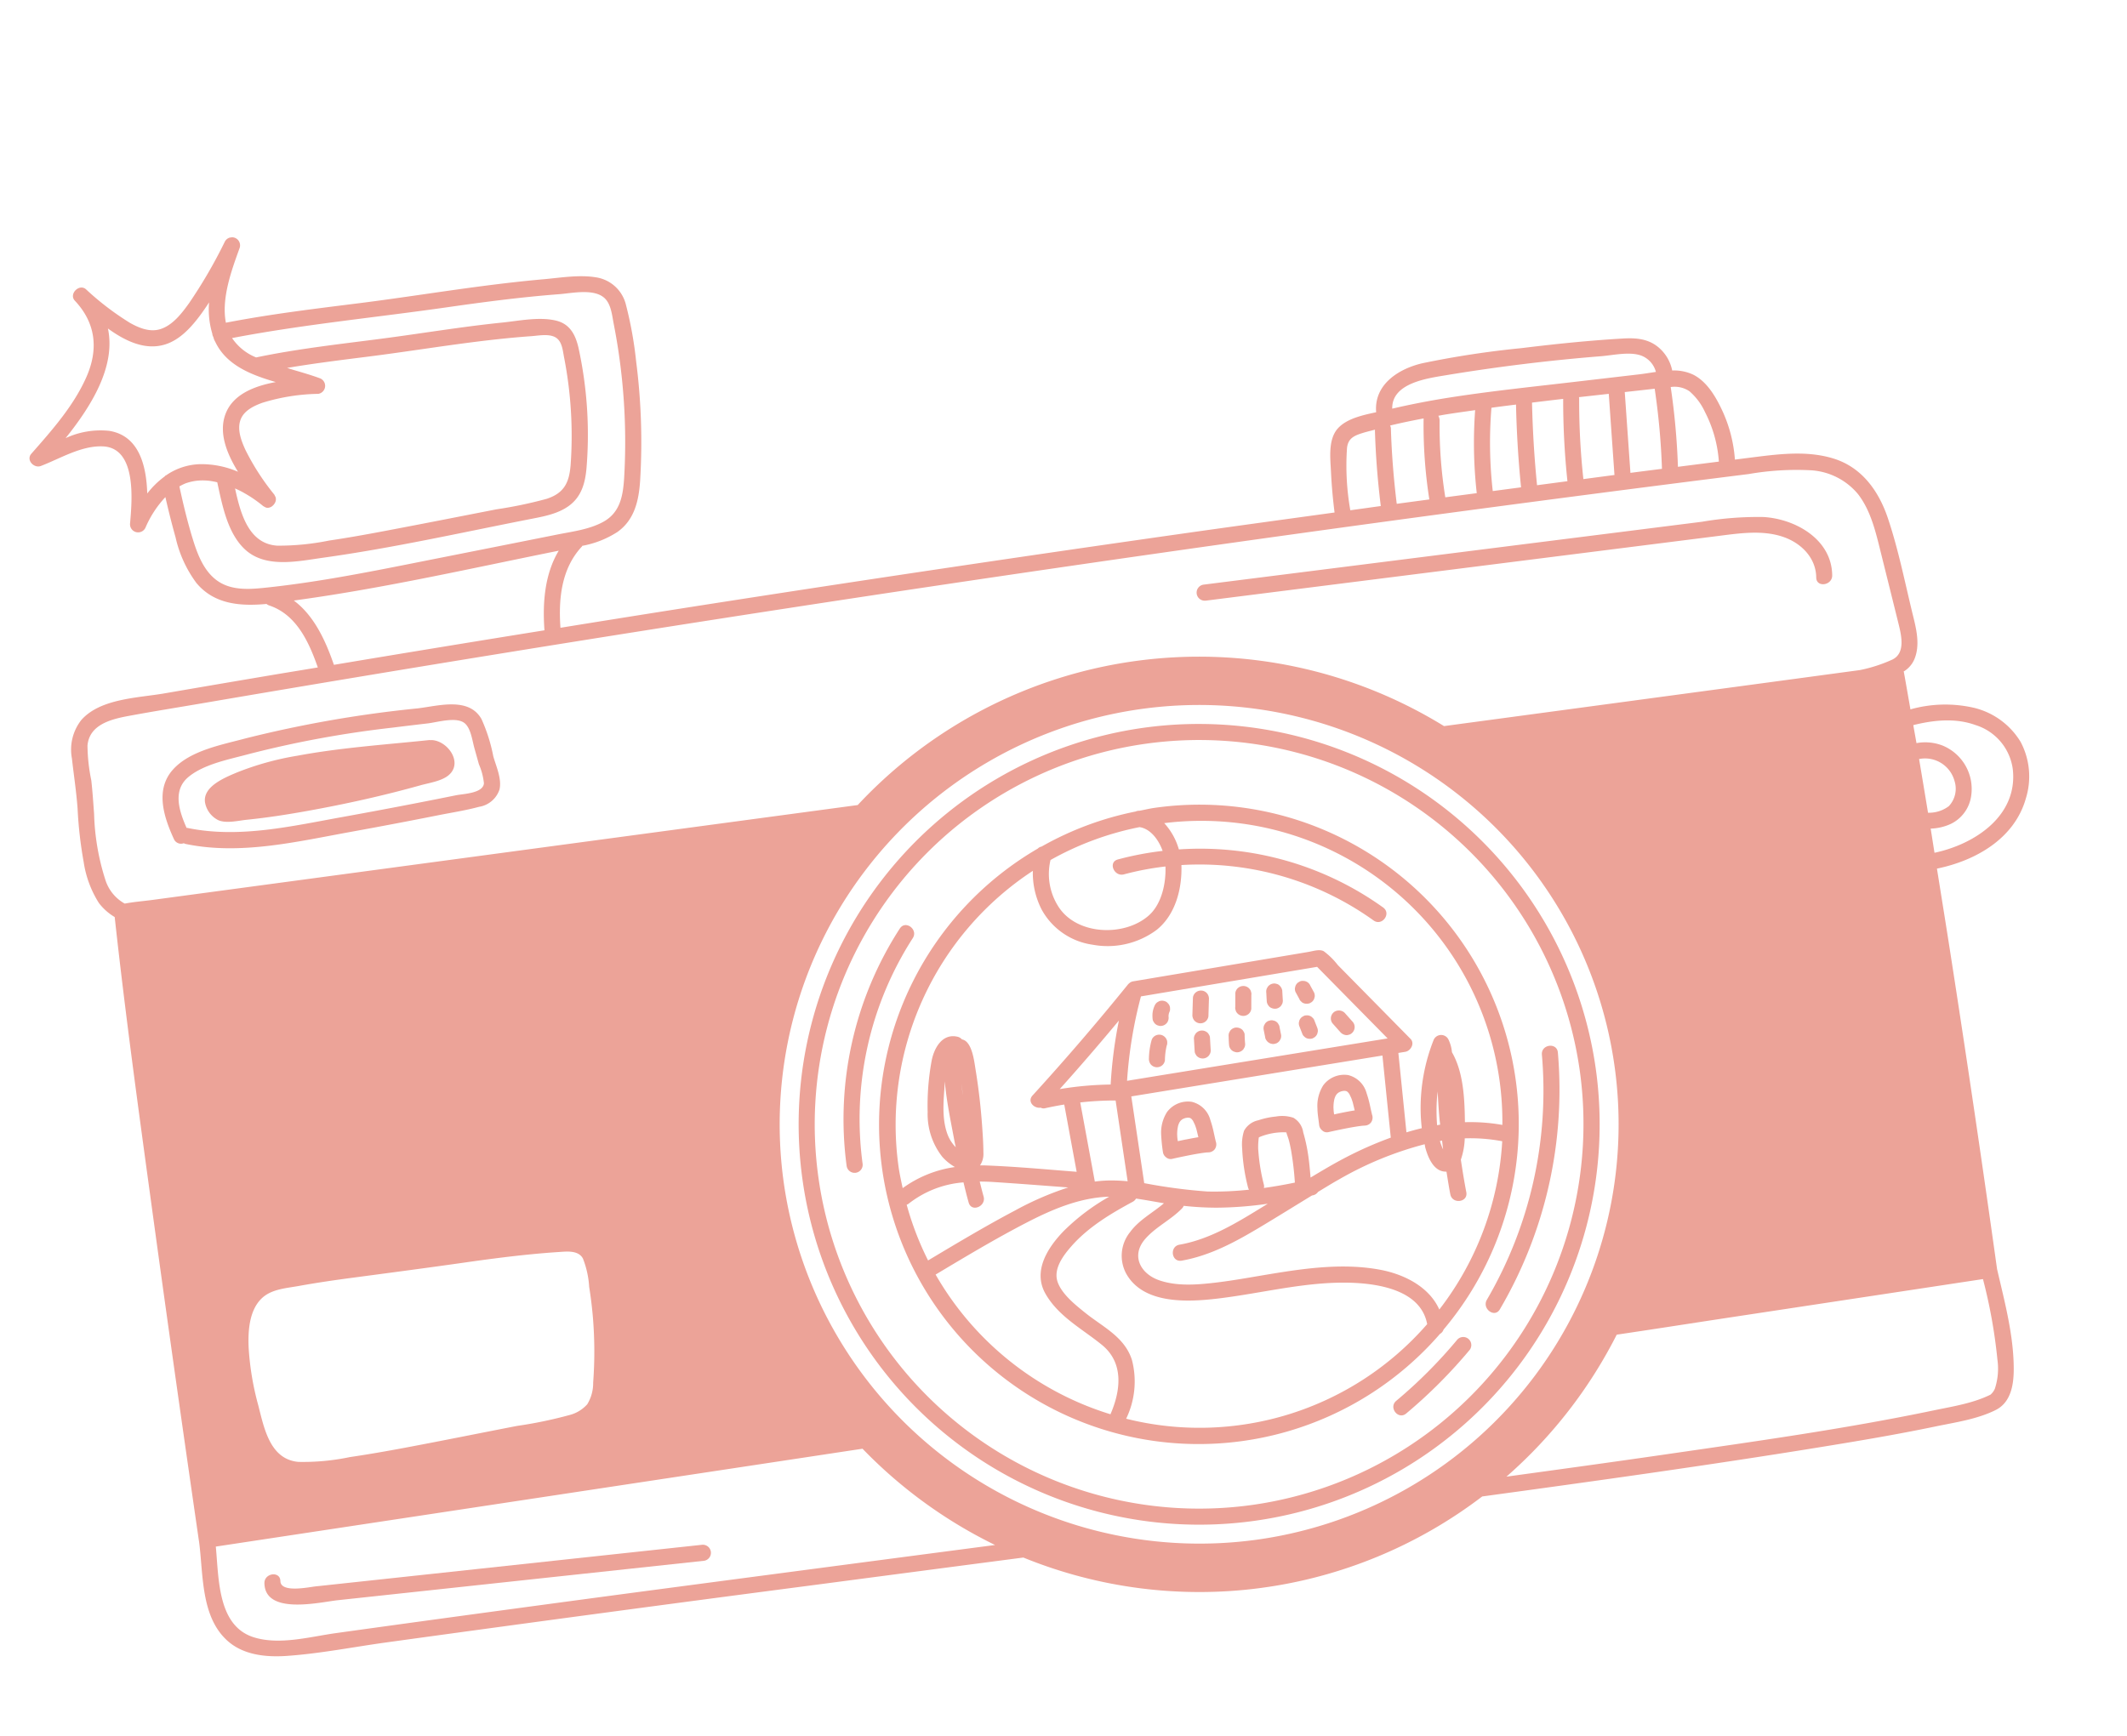 <?xml version="1.0" encoding="UTF-8"?> <svg xmlns="http://www.w3.org/2000/svg" xmlns:xlink="http://www.w3.org/1999/xlink" width="322.902" height="263.639" viewBox="0 0 322.902 263.639"><defs><clipPath id="clip-path"><rect id="Rectangle_2" data-name="Rectangle 2" width="294.476" height="224.844" fill="none"></rect></clipPath></defs><g id="Group_7" data-name="Group 7" transform="translate(0 40.983) rotate(-8)"><g id="Group_6" data-name="Group 6" transform="translate(0 0)" clip-path="url(#clip-path)"><path id="Path_24" data-name="Path 24" d="M113.679,48.5a60.8,60.8,0,1,0,60.805,60.8,60.871,60.871,0,0,0-60.805-60.8m0,119.161a58.357,58.357,0,1,1,58.358-58.358,58.423,58.423,0,0,1-58.358,58.358" transform="translate(48.532 44.517)" fill="#eca398"></path><path id="Path_25" data-name="Path 25" d="M69.5,61.749a53.333,53.333,0,0,0-13.011,34.6,1.224,1.224,0,0,0,2.447.013A50.731,50.731,0,0,1,71.247,63.467c1.024-1.183-.708-2.913-1.743-1.718" transform="translate(51.852 56.306)" fill="#eca398"></path><path id="Path_26" data-name="Path 26" d="M118.789,79.081a63,63,0,0,1-13.45,35.693c-.967,1.222.763,2.955,1.743,1.72a65.834,65.834,0,0,0,14.154-37.4c.082-1.578-2.365-1.582-2.447-.013" transform="translate(96.424 71.507)" fill="#eca398"></path><path id="Path_27" data-name="Path 27" d="M107.66,100.135a73.25,73.25,0,0,1-10.4,7.848c-1.333.832-.117,2.955,1.224,2.119a77,77,0,0,0,10.916-8.249,1.224,1.224,0,0,0-1.743-1.718" transform="translate(88.743 91.582)" fill="#eca398"></path><path id="Path_28" data-name="Path 28" d="M293.8,113.69a11.407,11.407,0,0,0-6.245-6.11,19.47,19.47,0,0,0-9.639-1.128c-.067-1.906-.121-3.815-.2-5.723,0-.038-.019-.073-.025-.111a4.022,4.022,0,0,0,1.954-1.757c1-1.8.886-3.978.689-5.955-.545-5.207-.807-10.542-1.772-15.694-.8-4.267-2.831-8.182-6.9-10.1-3.957-1.866-8.475-1.839-12.756-1.9-.7-.012-1.4-.017-2.1-.029a21.308,21.308,0,0,0-.788-7.378c-.667-2.244-1.657-4.833-3.638-6.243a6.782,6.782,0,0,0-3.117-1.1,6.194,6.194,0,0,0-1.53-3.726c-1.373-1.557-3.2-1.962-5.186-2.125-5.153-.42-10.335-.612-15.5-.7a141.964,141.964,0,0,0-15.2.18c-3.726.338-7.739,2.186-7.972,6.392-2.123.146-4.555.343-6.078,1.6-1.759,1.454-1.786,4.386-1.979,6.488-.188,2.029-.286,4.07-.316,6.11-7.854-.023-15.707-.054-23.561-.04q-34.789.055-69.577.56-12.836.187-25.672.458c.3-4.377,1.379-8.883,4.938-11.762.035-.027.044-.071.073-.1a14.652,14.652,0,0,0,5.564-1.335c2.821-1.444,3.886-4.25,4.5-7.186A96.375,96.375,0,0,0,93.7,27.2a58.587,58.587,0,0,0-.33-8.663,5.538,5.538,0,0,0-4-4.846c-2.47-.758-5.324-.665-7.88-.8-3.069-.155-6.139-.23-9.211-.263-6.3-.063-12.606.058-18.91-.029-6.843-.1-13.69-.24-20.527.117C32.648,8.943,34.83,4.9,36.484,1.776A1.225,1.225,0,0,0,34.357.564,74.553,74.553,0,0,1,27.719,9c-1.3,1.36-2.915,2.971-4.862,3.295-1.647.276-3.184-.619-4.446-1.588a42.471,42.471,0,0,1-5.9-5.978C11.621,3.7,9.8,5.079,10.6,6.212c2.7,3.824,2.547,7.831.109,11.751-2.518,4.05-6.3,7.267-9.883,10.345C-.138,29.134.906,30.6,2,30.35c3.093-.712,6.488-2.221,9.714-1.64,5.149.928,3.237,8.86,2.478,12.18a1.228,1.228,0,0,0,2.244.922,15.959,15.959,0,0,1,3.625-4.148c.178,2.1.4,4.192.681,6.279a18.387,18.387,0,0,0,2.165,7.284c2.236,3.613,6.137,4.449,10.1,4.639a1.188,1.188,0,0,0,.349.272c3.928,1.945,5.218,6.333,6.022,10.36-2.094.056-4.189.1-6.281.153q-8.694.239-17.389.508c-4.016.123-9.689-.591-13,2.25A7.277,7.277,0,0,0,.486,74.984C.415,77.54.449,80.076.28,82.634a62.186,62.186,0,0,0-.215,8.151A16.05,16.05,0,0,0,1.489,97.3a8.406,8.406,0,0,0,2.077,2.441c-.451,14.633-.493,29.284-.55,43.922q-.081,21.432-.006,42.866.014,4.4.033,8.8l.006.027c-.025,5.042-1.371,11.4,2.188,15.613,2.085,2.468,5.414,3.281,8.5,3.508,5.057.366,10.23.069,15.3.081q32.807.081,65.609.407,15.992.135,31.984.288a70.777,70.777,0,0,0,70.274.51c17.2.069,34.393.094,51.582-.267,6.012-.127,12.031-.284,18.032-.681,3.055-.2,6.5-.209,9.432-1.212,2.424-.829,3.216-3.4,3.546-5.723.723-5.075.059-10.36-.387-15.431l0-.019q.017-23.6-.322-47.2c-.065-4.758-.163-9.513-.253-14.271,5.984-.374,12.3-2.867,14.852-8.682a11.2,11.2,0,0,0,.414-8.582M14.618,167.165c.253-2.5.915-5.633,3.178-7.106,1.621-1.055,3.8-.88,5.644-.953,2.781-.111,5.566-.123,8.348-.1,5.677.042,11.346.094,17.023.082,3.184-.008,6.367.015,9.549.136,1.592.061,3.184.142,4.772.261,1.26.1,3.082.094,3.609,1.5a14.158,14.158,0,0,1,.339,4.4q.043,2.33-.084,4.658a62.955,62.955,0,0,1-1.337,9.8,6.159,6.159,0,0,1-1.348,3.147,5.414,5.414,0,0,1-2.9,1.245,65.458,65.458,0,0,1-8.114.527c-5.765.3-11.526.65-17.293.913-2.835.13-5.673.226-8.511.244a34.693,34.693,0,0,1-7.817-.364c-4.225-.976-4.446-5.767-4.844-9.342a42.62,42.62,0,0,1-.217-9.048m263.759-44.8q-.095-4.134-.209-8.264a4.637,4.637,0,0,1,4.864,4.052,3.862,3.862,0,0,1-1.385,3.661,4.974,4.974,0,0,1-3.27.55M253.313,57.4a19.314,19.314,0,0,1,1.039,7.746q-3.133-.043-6.264-.082a107.1,107.1,0,0,0,.6-12.148,4.014,4.014,0,0,1,2.729,1.032,9.235,9.235,0,0,1,1.895,3.452m-47.561-4.63c1.709-.167,3.423-.274,5.138-.355,0,.015-.017.027-.019.042a72.49,72.49,0,0,0-.844,12.261l-4.992-.031c.067-3.836.293-7.668.717-11.482a.922.922,0,0,0-.067-.428l.067-.008m6.72,11.967a68.62,68.62,0,0,1,.763-11.647,1.527,1.527,0,0,0-.086-.763c.3-.008.6-.027.9-.035,1.582-.036,3.168-.027,4.752-.033a68.213,68.213,0,0,0-1.513,12.518c-1.605-.012-3.21-.031-4.816-.04M221.3,52.244c1.252,0,2.507.021,3.761.04q-.742,6.251-.992,12.55-2.166-.017-4.331-.035A65.274,65.274,0,0,1,221.3,52.244m6.206.082c1.588.031,3.178.058,4.766.1a117.39,117.39,0,0,0-1.1,12.468c-1.552-.015-3.1-.025-4.653-.038q.253-6.283.99-12.529m7.171.424a1.4,1.4,0,0,0,0-.253q2.276.066,4.553.132-.432,6.162-.859,12.324c-1.588-.017-3.174-.025-4.76-.04a109.324,109.324,0,0,1,1.062-12.163m7-.05q2.284.069,4.568.13a107.136,107.136,0,0,1-.6,12.2c-1.377-.017-2.754-.038-4.131-.054l-.694-.006q.426-6.136.855-12.272m-26.516-6.308q5.932-.144,11.868-.04t11.86.46c1.843.109,4.432-.132,6.081.779a3.635,3.635,0,0,1,1.814,2.741c-.876,0-1.739.029-2.537.01q-5.04-.118-10.082-.238c-6.4-.15-12.805-.387-19.207-.276-2.867.052-5.732.2-8.588.456.456-3.863,5.9-3.818,8.791-3.891m-16.424,8.86c.359-1.417,1.3-1.707,2.622-1.927.656-.109,1.319-.167,1.979-.249a1.035,1.035,0,0,0-.029.117c-.426,3.817-.652,7.652-.719,11.492-1.555-.006-3.113,0-4.67-.008a39.139,39.139,0,0,1,.817-9.424M81.616,41.575C81.033,44.1,80,45.5,77.362,45.975a64.673,64.673,0,0,1-7.808.52c-5.769.309-11.54.629-17.31.9-2.833.136-5.667.242-8.5.261a38.491,38.491,0,0,1-7.879-.326c-4.267-.875-4.856-5.569-5.147-9.5.343.219.683.439,1.009.679.121.088.238.18.355.272.362.28.717.57,1.059.875.5.456.986.924,1.423,1.413a.883.883,0,0,0,.073.054,1.008,1.008,0,0,0,.165.125,1.31,1.31,0,0,0,.152.109,1.008,1.008,0,0,0,.382.084l.021,0a1.066,1.066,0,0,0,.345-.063c.025-.01.05-.012.075-.021a1.285,1.285,0,0,0,.205-.117,1.35,1.35,0,0,0,.209-.152l.044-.048.021-.021a1.416,1.416,0,0,0,.146-.157.635.635,0,0,0,.035-.061,1.078,1.078,0,0,0,.194-.767,1.243,1.243,0,0,0-.073-.232l-.013-.038a1.321,1.321,0,0,0-.059-.18,36.477,36.477,0,0,1-3.391-7.32c-.424-1.423-.846-3.2-.125-4.6.692-1.344,2.294-1.849,3.671-2.138a30.268,30.268,0,0,1,8.592-.159,1.232,1.232,0,0,0,.612-2.286c-.694-.374-1.4-.717-2.115-1.051-.535-.251-1.072-.493-1.611-.735-.347-.157-.687-.33-1.034-.485,4.068-.115,8.139-.052,12.213.008,5.612.082,11.225-.038,16.837.048,2.783.042,5.566.136,8.343.328,1.074.073,2.509-.017,3.45.579,1.087.69.963,2.169,1.024,3.31a62.229,62.229,0,0,1-1.329,16.486M17.411,36.738c.464-4.233-.017-8.849-4.357-10.216a12.571,12.571,0,0,0-6.749.167c4.632-4.361,9.079-9.756,8.682-15.592,2.372,2.282,5.163,4.12,8.279,3.6,2.24-.372,4.133-1.92,5.7-3.473.619-.612,1.2-1.26,1.778-1.916a12.744,12.744,0,0,0-.175,4.777,1.147,1.147,0,0,0,0,.215c.021.119.061.222.088.338s.023.217.05.324c.046.18.115.343.171.516,1.191,3.655,4.647,5.617,8.212,7.217-3.373.144-6.737.965-8.247,3.763-1.433,2.652-.644,5.922.669,8.928a13.976,13.976,0,0,0-5.6-1.95,9.506,9.506,0,0,0-5.274.961c-.048.021-.1.027-.144.048s-.059.069-.1.094a13.091,13.091,0,0,0-2.986,2.2m5.834,7.51c-.4-2.616-.66-5.263-.848-7.9A7.753,7.753,0,0,1,23.471,36c.027-.006.056-.006.082-.01a7.647,7.647,0,0,1,1.707-.121h.019a8.923,8.923,0,0,1,1.584.234,11.067,11.067,0,0,1,1.308.426c.27,3.575.466,7.882,2.758,10.69,2.712,3.322,7.742,2.884,11.584,2.89,10.627.017,21.282-.853,31.888-1.431,2.121-.115,4.432-.184,6.323-1.277,1.96-1.132,2.767-3.08,3.257-5.194A61.732,61.732,0,0,0,85.32,23.935c-.18-2.044-.794-3.786-2.842-4.576-2.457-.949-5.573-.727-8.16-.827-6.191-.236-12.385-.058-18.578-.125-6.363-.067-12.729-.259-19.084.169a7.994,7.994,0,0,1-3.21-3.421c10.932-.545,21.931-.058,32.868-.086,5.748-.015,11.5.033,17.236.4,1.958.125,5.466-.167,6.806,1.636.786,1.059.694,2.681.763,3.93q.118,2.2.136,4.4a93.3,93.3,0,0,1-1.855,19.2c-.55,2.61-1.354,4.983-4.041,6-2.284.865-4.883.8-7.282.942q-8.875.512-17.748,1.009c-5.974.332-11.946.717-17.928.852-2.884.063-5.771.071-8.653-.021-2.585-.082-5.51-.157-7.543-1.987-1.983-1.786-2.57-4.657-2.959-7.178M37.189,55.932c.24,0,.487,0,.721,0,13.381.029,26.8-1.114,40.154-1.9-2.62,3.226-3.556,7.531-3.83,11.668q-16.193.319-32.383.744c-.735-3.774-1.92-7.8-4.662-10.508M2.965,94.038a35.906,35.906,0,0,1-.315-10.259c.111-1.693.242-3.387.286-5.086a27.509,27.509,0,0,1,.161-5.3c.7-3.088,4.022-3.473,6.684-3.594,3.8-.171,7.6-.24,11.405-.353Q66.332,68.1,111.5,67.516q45.318-.581,90.637-.4,22.583.095,45.163.376,5.647.072,11.29.155a42.481,42.481,0,0,1,9.229.712,10.076,10.076,0,0,1,6.755,4.6c1.592,2.775,1.874,6.129,2.2,9.246q.561,5.345,1.116,10.69c.192,1.906.625,4.927-1.619,5.679a22.6,22.6,0,0,1-5.115.9q-9.191-.046-18.383-.1l-40.058-.23q-2.638-.017-5.272-.031a70.858,70.858,0,0,0-89.811-.516l-7.294-.042-28.022-.165q-16.884-.1-33.768-.2-14.666-.083-29.33-.171-4.81-.029-9.622-.056c-1.4-.01-2.835-.1-4.238-.033a6.287,6.287,0,0,1-2.393-3.891M68.373,212.305q-15.753-.112-31.506-.173-7.623-.029-15.245-.038c-3.939,0-8.609.637-12.3-1.076-5.266-2.441-4.087-9.478-3.859-14.474l34.14-.362q28.06-.3,56.118-.595c3.011-.031,6.022-.067,9.033-.094a71.61,71.61,0,0,0,17.89,17.276q-27.134-.247-54.269-.464m30.16-58.483a63.679,63.679,0,1,1,63.678,63.68,63.75,63.75,0,0,1-63.678-63.68m178.714,52.121a9.82,9.82,0,0,1-1,4.449,2.43,2.43,0,0,1-.721.758.356.356,0,0,0-.069.056.535.535,0,0,0-.155.038c-2.766.888-5.9.928-8.765,1.118-13.739.911-27.558.886-41.32.949-8.084.038-16.169.008-24.253-.015a71.588,71.588,0,0,0,19.579-19.021c5.6-.038,11.2-.13,16.791-.192l32.954-.357q3.245-.037,6.488-.071a79.539,79.539,0,0,1,.476,12.288m1.247-77.42c-.025-1.237-.038-2.476-.065-3.713a7.9,7.9,0,0,0,3.14-.286,5.571,5.571,0,0,0,3.632-3.747,7.126,7.126,0,0,0-3.278-8.235,7.3,7.3,0,0,0-3.82-.888c-.029-.926-.069-1.851-.1-2.775,3.182-.334,6.505-.211,9.365,1.31a8.139,8.139,0,0,1,4.662,7.474c-.236,7.088-7.311,10.433-13.538,10.861" transform="translate(0 0)" fill="#eca398"></path><path id="Path_29" data-name="Path 29" d="M9.2,54.369a1.113,1.113,0,0,0,.232.14c7.976,2.875,16.793,2.016,25.1,1.682q6.792-.27,13.582-.656c2.067-.115,4.175-.144,6.229-.4a3.906,3.906,0,0,0,3.448-2.167c.606-1.553-.017-3.556-.228-5.136a25.258,25.258,0,0,0-.986-5.842c-1.433-3.642-6.227-2.886-9.367-2.957a180.676,180.676,0,0,0-26.487.876c-3.7.462-8.615.637-11.607,3.166C5.963,45.741,6.761,50.054,7.8,53.535a1.18,1.18,0,0,0,1.4.834M11.308,44.5c2.645-1.626,6.559-1.782,9.559-2.165a158.588,158.588,0,0,1,22.2-.934c1.77.025,3.542.063,5.312.105,1.459.035,4.261-.41,5.456.631.951.83.9,2.869,1.051,4q.173,1.3.347,2.6a9.611,9.611,0,0,1,.351,2.973c-.355,1.484-3.3,1.135-4.438,1.2q-3.015.184-6.034.341-5.733.3-11.473.527c-7.825.3-16.062,1.072-23.572-1.634a.7.7,0,0,0-.125-.017c-.756-2.67-1.362-5.949,1.367-7.627" transform="translate(6.315 35.729)" fill="#eca398"></path><path id="Path_30" data-name="Path 30" d="M11.821,49.435c1.13.7,3,.489,4.281.539,3.14.121,6.283.073,9.42-.05,5.826-.228,11.66-.687,17.439-1.463,1.314-.176,3.184-.176,4.365-.878,2.608-1.55.656-5.286-1.772-5.69a.807.807,0,0,0-.119,0,1.037,1.037,0,0,0-.192-.046c-6.728-.238-13.461-.736-20.2-.433a43.929,43.929,0,0,0-9.4,1.237c-1.9.51-5.472,1.373-5.443,3.849a3.747,3.747,0,0,0,1.615,2.932" transform="translate(9.367 37.927)" fill="#eca398"></path><path id="Path_31" data-name="Path 31" d="M72.865,109.909l-33.752-1.091-16.724-.541L13.874,108c-1.02-.033-5.378.288-5.159-1.54.186-1.565-2.263-1.561-2.447-.013-.581,4.854,7.986,4.014,10.634,4.1l18.549.6q18.7.607,37.4,1.21a1.224,1.224,0,0,0,.013-2.447" transform="translate(5.727 96.637)" fill="#eca398"></path><path id="Path_32" data-name="Path 32" d="M91.416,40.389q39.21.552,78.419,1.1c3.257.046,6.783,0,9.764,1.509,2.572,1.3,4.5,3.838,4.114,6.808-.2,1.561,2.248,1.555,2.447.013.7-5.414-4.3-9.244-9.077-10.22a50.361,50.361,0,0,0-9.371-.589q-5.187-.075-10.374-.146-21.055-.3-42.108-.595l-23.8-.334a1.224,1.224,0,0,0-.013,2.447" transform="translate(82.826 34.825)" fill="#eca398"></path><path id="Path_33" data-name="Path 33" d="M140.21,139.465a48.464,48.464,0,0,0-32.4-84.565c-.79,0-1.561.081-2.342.117l-.01,0a1.259,1.259,0,0,0-.573.033,48.118,48.118,0,0,0-14.905,3.289,1.006,1.006,0,0,0-.6.219,48.507,48.507,0,1,0,50.209,81.474,1.157,1.157,0,0,0,.621-.564M140,136.357c-1.026-3.577-4.44-6-7.984-7.209-5.322-1.81-11.087-1.83-16.643-1.7-2.858.067-5.713.2-8.569.132-2.767-.065-5.809-.259-8.314-1.55-2.65-1.367-3.721-4.265-1.272-6.446,1.832-1.628,4.307-2.361,6.243-3.872a1.121,1.121,0,0,0,.3-.351,46.554,46.554,0,0,0,4.96.982,57.255,57.255,0,0,0,7.725.481c-.19.084-.38.169-.572.251-4.319,1.883-8.782,3.878-13.563,4.041-1.575.054-1.592,2.5-.013,2.447,4.39-.15,8.458-1.678,12.462-3.366,2.844-1.2,5.665-2.455,8.5-3.677.058-.006.117-.008.176-.013a1.213,1.213,0,0,0,.817-.4c1.149-.487,2.288-1,3.454-1.448a52.206,52.206,0,0,1,13.586-3.466c.017.194,0,.391.031.583.18,1.354.66,3.362,2.138,3.88a2.639,2.639,0,0,0,.529.121c.027,1.164.035,2.326.1,3.49.082,1.569,2.53,1.588,2.447.012-.084-1.665-.115-3.331-.134-5a11,11,0,0,0,1.038-3.126,25.933,25.933,0,0,1,5.573,1.227A46.048,46.048,0,0,1,140,136.357M62.144,109.344a1.227,1.227,0,0,0,.3-.105,15.393,15.393,0,0,1,8.711-2.056c.107,1.053.205,2.108.355,3.159.219,1.559,2.585.926,2.369-.618-.107-.771-.182-1.546-.265-2.321.656.094,1.314.205,1.981.343,3.744.771,7.474,1.6,11.206,2.413a46.464,46.464,0,0,0-8.419,2.315c-4.8,1.73-9.5,3.717-14.2,5.7a45.623,45.623,0,0,1-2.039-8.83M72.915,94.016c-.013-.566-.012-1.13,0-1.693,0,.564.011,1.128,0,1.693m-2.244,6.776c.015.315.046.627.061.94a5.724,5.724,0,0,1-.9-1.851c-.6-2.3-.081-4.82.41-7.088.052-.23.132-.675.238-1.2-.167,3.042.056,6.156.192,9.2m58.2-18.549q4.542,6.125,9.085,12.251l-35.6.771-4.465.1a66.75,66.75,0,0,1,3.872-12.4l24.119-.644,2.988-.079M95.348,95.579a51.131,51.131,0,0,0-7.754-.389q5.256-4.43,10.345-9.058a68.271,68.271,0,0,0-2.591,9.447m-4.432,14.259q-.256-6.1-.52-12.209a47.356,47.356,0,0,1,5.36.455q.049,6.2.1,12.4a25.8,25.8,0,0,0-2.9-.527,19.755,19.755,0,0,0-2.046-.121m7.4,1.289L98.2,97.8q18.357-.4,36.717-.8l1.9-.04q-.242,6.26-.479,12.522a56.963,56.963,0,0,0-7.664,2.2c-1.772.644-3.508,1.375-5.241,2.11.082-1.413.152-2.827.1-4.242a24.655,24.655,0,0,0-.247-2.71,3.07,3.07,0,0,0-1.164-2.4,5.421,5.421,0,0,0-2.6-.558,11.934,11.934,0,0,0-2.729.192,3.2,3.2,0,0,0-2.369,1.277,6.786,6.786,0,0,0-.656,2.6,28.427,28.427,0,0,0,.052,5.963,1.464,1.464,0,0,0,.1.4,49.02,49.02,0,0,1-6.266-.6,81.726,81.726,0,0,1-9.334-2.593m17.853-2.8a10.454,10.454,0,0,1,.232-1.287,2.52,2.52,0,0,1,.107-.376l.14-.048a9.668,9.668,0,0,1,3.8-.182c.04.008.19.036.3.065.036.4.155.8.205,1.2.061.489.094.982.119,1.475a45.739,45.739,0,0,1-.107,5.05c-1.59.1-3.184.157-4.777.155a.966.966,0,0,0,.079-.451,29.267,29.267,0,0,1-.1-5.6m.366-1.684c-.035.017-.044.023-.027.019l0-.008.023-.012m4.187-.251c0-.01-.017-.006-.017-.017-.012-.075,0-.054.017.017m23.334,1.319c-.012.292-.006.581-.019.871-.157,0-.315.013-.472.019a27.592,27.592,0,0,1,.51-3.866c.079-.4.186-.8.284-1.2-.117,1.39-.236,2.783-.3,4.175m-.073,3.306c-.006.453-.025.905-.029,1.358a7.881,7.881,0,0,1-.3-1.337c.107,0,.219-.019.328-.021M101.794,64.255a43.069,43.069,0,0,1,6.4-.307c-.259,2.566-1.377,5.556-3.5,6.987-4.118,2.769-11.357,1.49-13.471-3.281a9.2,9.2,0,0,1-.173-7.108,45.705,45.705,0,0,1,14.079-3.065c1.626.483,2.614,2.321,2.969,4.064a46.986,46.986,0,0,0-6.92.341c-1.561.2-.926,2.562.616,2.369M88.167,61.8a12.159,12.159,0,0,0,.524,6.062,10.481,10.481,0,0,0,6.893,6.308,12.46,12.46,0,0,0,9.963-.886c3.151-1.878,4.7-5.675,5.077-9.215A45.366,45.366,0,0,1,138.338,76.46c1.132,1.091,2.858-.646,1.718-1.743a47.666,47.666,0,0,0-29.485-13.053,9.9,9.9,0,0,0-1.647-4.261,45.7,45.7,0,0,1,44.458,52.526,27.578,27.578,0,0,0-5.573-1.2c.015-.123.027-.242.042-.341.412-3.276.782-7.265-.512-10.45a5.643,5.643,0,0,0-.244-1.947,1.238,1.238,0,0,0-2.246-.3,28.053,28.053,0,0,0-3.471,10.51c-.1.83-.157,1.672-.182,2.516-.8.075-1.6.178-2.393.3q.233-6.056.464-12.111l1.059-.023c.838-.017,1.649-1.051,1.066-1.835q-2.808-3.789-5.617-7.575-1.879-2.534-3.757-5.065a10.856,10.856,0,0,0-1.824-2.378c-.6-.433-1.611-.232-2.309-.215l-4.837.13-13.364.357q-4.37.115-8.74.234l-.021,0a1.13,1.13,0,0,0-.485.111c-.023.012-.042.031-.065.042a1.417,1.417,0,0,0-.307.207q-8.13,7.589-16.695,14.681c-.961.794-.058,2.016.959,2a.979.979,0,0,0,.61.184c1-.081,2-.132,3.009-.153q.219,5.187.443,10.374c-4.572-1.009-9.146-2.1-13.755-2.915-.213-.038-.426-.059-.639-.092a3.054,3.054,0,0,0,.777-1.826c.194-1.412.292-2.844.389-4.265q.285-4.232.19-8.481c-.027-1.187.075-4.275-1.41-4.754a1.237,1.237,0,0,0-.572-.478c-2.253-.905-3.828,1.226-4.449,3.092a37.73,37.73,0,0,0-1.674,7.614,10.493,10.493,0,0,0,1.268,7.025,7.641,7.641,0,0,0,1.676,1.793,17.725,17.725,0,0,0-8.3,2.069c-.081-1.107-.169-2.211-.169-3.337A46.1,46.1,0,0,1,88.167,61.8M65.019,120.456c4.8-2.025,9.6-4.062,14.516-5.8,4.233-1.5,8.719-2.744,13.224-2.242a32.356,32.356,0,0,0-7.57,4.206c-2.754,2.146-5.537,5.364-4.052,9.068s4.8,6.049,7.4,8.862c2.946,3.18,1.856,7.271-.188,10.608a46.292,46.292,0,0,1-23.334-24.7m25.6,25.7a12.974,12.974,0,0,0,2.113-8.7c-.608-3.638-3.68-5.585-6.026-8.089-1.3-1.383-3.042-3.21-3.479-5.115-.483-2.106,1.35-3.93,2.794-5.178,2.934-2.532,6.6-4.074,10.2-5.412a1.23,1.23,0,0,0,.533-.4c1.375.4,2.733.861,4.1,1.295-1.9,1.212-4.095,1.97-5.706,3.625a5.718,5.718,0,0,0-1.454,6.162c1.914,4.96,8.569,5.571,13.1,5.677,5.922.138,11.85-.508,17.761.073,4.81.474,13.047,2.142,13.316,8.2a45.789,45.789,0,0,1-47.25,7.865" transform="translate(54.405 50.39)" fill="#eca398"></path><path id="Path_34" data-name="Path 34" d="M84.693,70.579a.917.917,0,0,0-.353-.32,1.24,1.24,0,0,0-.915-.123l-.3.125a1.225,1.225,0,0,0-.453.455,3.593,3.593,0,0,0-.424.932,2.481,2.481,0,0,0-.082.353,4.751,4.751,0,0,0-.069.66.9.9,0,0,0,.1.466,1.1,1.1,0,0,0,.66.664.954.954,0,0,0,.456.1,1.238,1.238,0,0,0,.878-.366,1.289,1.289,0,0,0,.351-.852c0-.033.006-.063.006-.1a2.732,2.732,0,0,1,.1-.372,2.568,2.568,0,0,1,.148-.278.927.927,0,0,0,.14-.445,1.105,1.105,0,0,0-.244-.9" transform="translate(75.349 64.336)" fill="#eca398"></path><path id="Path_35" data-name="Path 35" d="M84.452,73.647a1.257,1.257,0,0,0-.577-.756,1.239,1.239,0,0,0-.915-.121,1.186,1.186,0,0,0-.756.579,11.031,11.031,0,0,0-.809,2.718,1.344,1.344,0,0,0,.123.928,1.225,1.225,0,0,0,1.67.449,1.183,1.183,0,0,0,.57-.744,9.959,9.959,0,0,1,.621-2.261l-.042.105a.933.933,0,0,0,.134-.428.911.911,0,0,0-.019-.47" transform="translate(74.668 66.753)" fill="#eca398"></path><path id="Path_36" data-name="Path 36" d="M87.208,69.77a1.225,1.225,0,0,0-.928.123,1.2,1.2,0,0,0-.57.742q-.216,1.249-.428,2.493a1.319,1.319,0,0,0,.123.93,1.251,1.251,0,0,0,.742.57,1.225,1.225,0,0,0,.928-.123,1.206,1.206,0,0,0,.572-.742l.426-2.5a1.313,1.313,0,0,0-.123-.928,1.251,1.251,0,0,0-.742-.57" transform="translate(78.247 64.003)" fill="#eca398"></path><path id="Path_37" data-name="Path 37" d="M87.263,73.227a1.245,1.245,0,0,0-.853-.351,1.228,1.228,0,0,0-.876.364c-.065.082-.129.169-.192.251a1.229,1.229,0,0,0-.161.6c-.048.6-.1,1.2-.146,1.8a.907.907,0,0,0,.1.466.928.928,0,0,0,.263.412,1.252,1.252,0,0,0,.852.351,1.23,1.23,0,0,0,.878-.364c.065-.084.129-.169.192-.253a1.217,1.217,0,0,0,.161-.6c.048-.6.1-1.2.146-1.8a.9.9,0,0,0-.1-.466.934.934,0,0,0-.263-.412" transform="translate(78.048 66.889)" fill="#eca398"></path><path id="Path_38" data-name="Path 38" d="M90.524,69.88A1.225,1.225,0,0,0,89.6,70a1.173,1.173,0,0,0-.57.742l-.3,2.077a.923.923,0,0,0-.021.468.9.9,0,0,0,.144.46,1.226,1.226,0,0,0,1.672.449,1.183,1.183,0,0,0,.57-.744q.15-1.039.3-2.077a.917.917,0,0,0,.023-.466.937.937,0,0,0-.146-.462,1.251,1.251,0,0,0-.742-.57" transform="translate(81.399 64.104)" fill="#eca398"></path><path id="Path_39" data-name="Path 39" d="M90,73.374a1.365,1.365,0,0,0-.853-.353,1.244,1.244,0,0,0-.878.364l-.19.253a1.223,1.223,0,0,0-.161.6c-.058.437-.1.875-.119,1.314a1.187,1.187,0,0,0,.763,1.13.93.93,0,0,0,.455.1,1.236,1.236,0,0,0,.878-.364c.063-.084.127-.169.192-.253a1.237,1.237,0,0,0,.159-.6c.023-.439.061-.878.119-1.314a.9.9,0,0,0-.1-.466A.934.934,0,0,0,90,73.374" transform="translate(80.588 67.022)" fill="#eca398"></path><path id="Path_40" data-name="Path 40" d="M93.434,70.337a.907.907,0,0,0-.4-.251.946.946,0,0,0-.455-.1,1.235,1.235,0,0,0-.878.366c-.063.082-.129.169-.19.251a1.229,1.229,0,0,0-.161.6c-.04.464-.077.926-.117,1.389a1.377,1.377,0,0,0,.364.878,1.377,1.377,0,0,0,.853.353,1.235,1.235,0,0,0,.878-.366l.192-.251a1.266,1.266,0,0,0,.161-.6c.038-.462.075-.926.115-1.389a1.366,1.366,0,0,0-.366-.878" transform="translate(83.74 64.234)" fill="#eca398"></path><path id="Path_41" data-name="Path 41" d="M93.027,73.6a.935.935,0,0,0-.263-.412.92.92,0,0,0-.4-.249.9.9,0,0,0-.455-.1l-.315.038a1.232,1.232,0,0,0-.564.326l-.19.253a1.216,1.216,0,0,0-.161.6l.069,1.179a.9.9,0,0,0,.1.466,1.247,1.247,0,0,0,1.116.763c.1-.012.209-.025.315-.038a1.233,1.233,0,0,0,.564-.326c.063-.084.127-.167.19-.253a1.216,1.216,0,0,0,.161-.6l-.069-1.179a.911.911,0,0,0-.1-.466" transform="translate(83.231 66.856)" fill="#eca398"></path><path id="Path_42" data-name="Path 42" d="M93.735,70.711c-.042.1-.079.194-.119.29a1.192,1.192,0,0,0,0,.625c.14.37.278.738.418,1.109a.882.882,0,0,0,.224.433.907.907,0,0,0,.353.322,1.358,1.358,0,0,0,.915.121l.3-.125a1.211,1.211,0,0,0,.453-.455c.04-.1.079-.192.121-.288a1.234,1.234,0,0,0,0-.625q-.207-.555-.418-1.11a1.182,1.182,0,0,0-1.02-.894.946.946,0,0,0-.474.017c-.1.042-.2.084-.3.127a1.2,1.2,0,0,0-.451.453" transform="translate(85.885 64.334)" fill="#eca398"></path><path id="Path_43" data-name="Path 43" d="M95.684,73.322A.922.922,0,0,0,95.331,73a.949.949,0,0,0-.445-.14.931.931,0,0,0-.47.019c-.1.042-.2.082-.3.125a1.225,1.225,0,0,0-.453.455c-.038.1-.079.192-.119.288a1.233,1.233,0,0,0,0,.625c.092.393.186.786.278,1.179a.915.915,0,0,0,.224.433,1.1,1.1,0,0,0,.8.46.931.931,0,0,0,.47-.017l.3-.125a1.225,1.225,0,0,0,.453-.455c.038-.1.079-.192.119-.29a1.233,1.233,0,0,0,0-.625q-.138-.587-.278-1.178a.915.915,0,0,0-.224-.433" transform="translate(85.819 66.855)" fill="#eca398"></path><path id="Path_44" data-name="Path 44" d="M97.2,76.1a1.373,1.373,0,0,0,.744.57.917.917,0,0,0,.466.023.937.937,0,0,0,.462-.146,1.231,1.231,0,0,0,.57-.742,1.216,1.216,0,0,0-.123-.928l-.97-1.456a1.258,1.258,0,0,0-1.67-.449,1.236,1.236,0,0,0-.572.744,1.217,1.217,0,0,0,.123.928L97.2,76.1" transform="translate(88.176 66.822)" fill="#eca398"></path><path id="Path_45" data-name="Path 45" d="M88.1,86.38c.052,0,.1.012.153.013.09.006,0-.01-.09-.019a1.245,1.245,0,0,0,1.13-.322,1.273,1.273,0,0,0,.313-1.155c.008.052.006.036,0-.006l0-.008-.006-.036L89.6,84.8c-.015-.142-.027-.286-.04-.43l-.063-.829a16.579,16.579,0,0,0-.253-1.995,3.848,3.848,0,0,0-2.409-3.109A3.965,3.965,0,0,0,82.9,79.451a5.845,5.845,0,0,0-1.367,3.368,25.311,25.311,0,0,0-.094,2.558,1.2,1.2,0,0,0,.378.878,1.028,1.028,0,0,0,.838.351q1.208-.1,2.42-.171c.627-.035,1.256-.065,1.885-.075.276-.006.552-.006.829,0,.105,0,.209.008.315.015m-2.95-2.4c-.416.023-.83.059-1.247.086,0-.213-.006-.426.01-.641.01-.111.019-.224.031-.336L83.955,83c.036-.219.075-.437.13-.652.05-.2.121-.389.184-.585.021-.042.04-.084.061-.127.052-.1.107-.2.169-.293l.038-.058c.069-.077.136-.155.211-.224.017-.015.033-.031.05-.044.082-.05.163-.1.249-.148l-.054.013a1.171,1.171,0,0,0,.144-.05l.023-.008c.113-.035.232-.052.345-.081.056,0,.111-.008.169-.008s.136,0,.2,0l.046,0c.081.023.163.042.242.059.038.019.075.038.111.059l.019.011.04.036c.033.031.063.063.1.1.044.071.094.14.134.215.025.046.048.09.071.138.056.219.148.435.2.658.035.153.065.307.09.462.013.073.025.146.035.221l.006.031c.025.278.058.556.081.834.01.115.025.228.033.343-.646.006-1.295.044-1.929.079" transform="translate(74.744 71.844)" fill="#eca398"></path><path id="Path_46" data-name="Path 46" d="M83.433,79.606l-.006,0-.017.006a.3.3,0,0,0-.069.025l-.021.013c.159-.035.171-.058.113-.046" transform="translate(76.475 73.064)" fill="#eca398"></path><path id="Path_47" data-name="Path 47" d="M95.977,79.23l-.006,0-.017.006a.3.3,0,0,0-.069.025l-.023.013c.161-.035.173-.058.115-.046" transform="translate(87.986 72.719)" fill="#eca398"></path><path id="Path_48" data-name="Path 48" d="M94.354,85.877a1.031,1.031,0,0,0,.842.353q1.208-.1,2.42-.171c.627-.035,1.256-.065,1.885-.075.276-.006.552-.006.829,0,.1,0,.209.008.315.015.05,0,.1.012.153.013.09.006,0-.008-.09-.019a1.245,1.245,0,0,0,1.13-.322,1.273,1.273,0,0,0,.313-1.155c.008.052.006.036,0-.006v-.008l-.006-.042,0-.038c-.015-.142-.027-.286-.04-.43-.023-.276-.042-.552-.063-.829a16.2,16.2,0,0,0-.255-1.995,3.843,3.843,0,0,0-2.407-3.109,3.966,3.966,0,0,0-3.934,1.011,5.85,5.85,0,0,0-1.369,3.366c-.111.855-.065,1.7-.094,2.556a1.212,1.212,0,0,0,.376.878m2.135-3.159.012-.092c.036-.221.075-.439.13-.654.05-.2.119-.391.184-.585.021-.042.04-.084.061-.127.052-.1.107-.2.169-.293.012-.019.025-.038.038-.058.069-.079.136-.153.211-.224.015-.015.033-.029.05-.044.082-.05.163-.1.249-.148l-.056.013a1.1,1.1,0,0,0,.146-.05l.023-.008c.113-.035.23-.052.345-.081.056,0,.111-.008.167-.01s.136,0,.205,0l.046,0c.081.023.163.042.242.059a1.23,1.23,0,0,1,.111.059l.017.011a.386.386,0,0,1,.042.036c.033.031.063.065.1.1.044.071.094.14.134.215.025.046.048.092.071.138.056.221.146.435.2.658.035.153.065.307.09.462.013.073.025.146.035.221l.006.035c.025.276.058.552.081.83.01.115.025.228.033.343-.646.006-1.295.044-1.929.079-.416.023-.832.058-1.247.088,0-.215-.006-.428.01-.642.01-.111.019-.224.031-.336" transform="translate(86.257 71.499)" fill="#eca398"></path></g></g></svg> 
